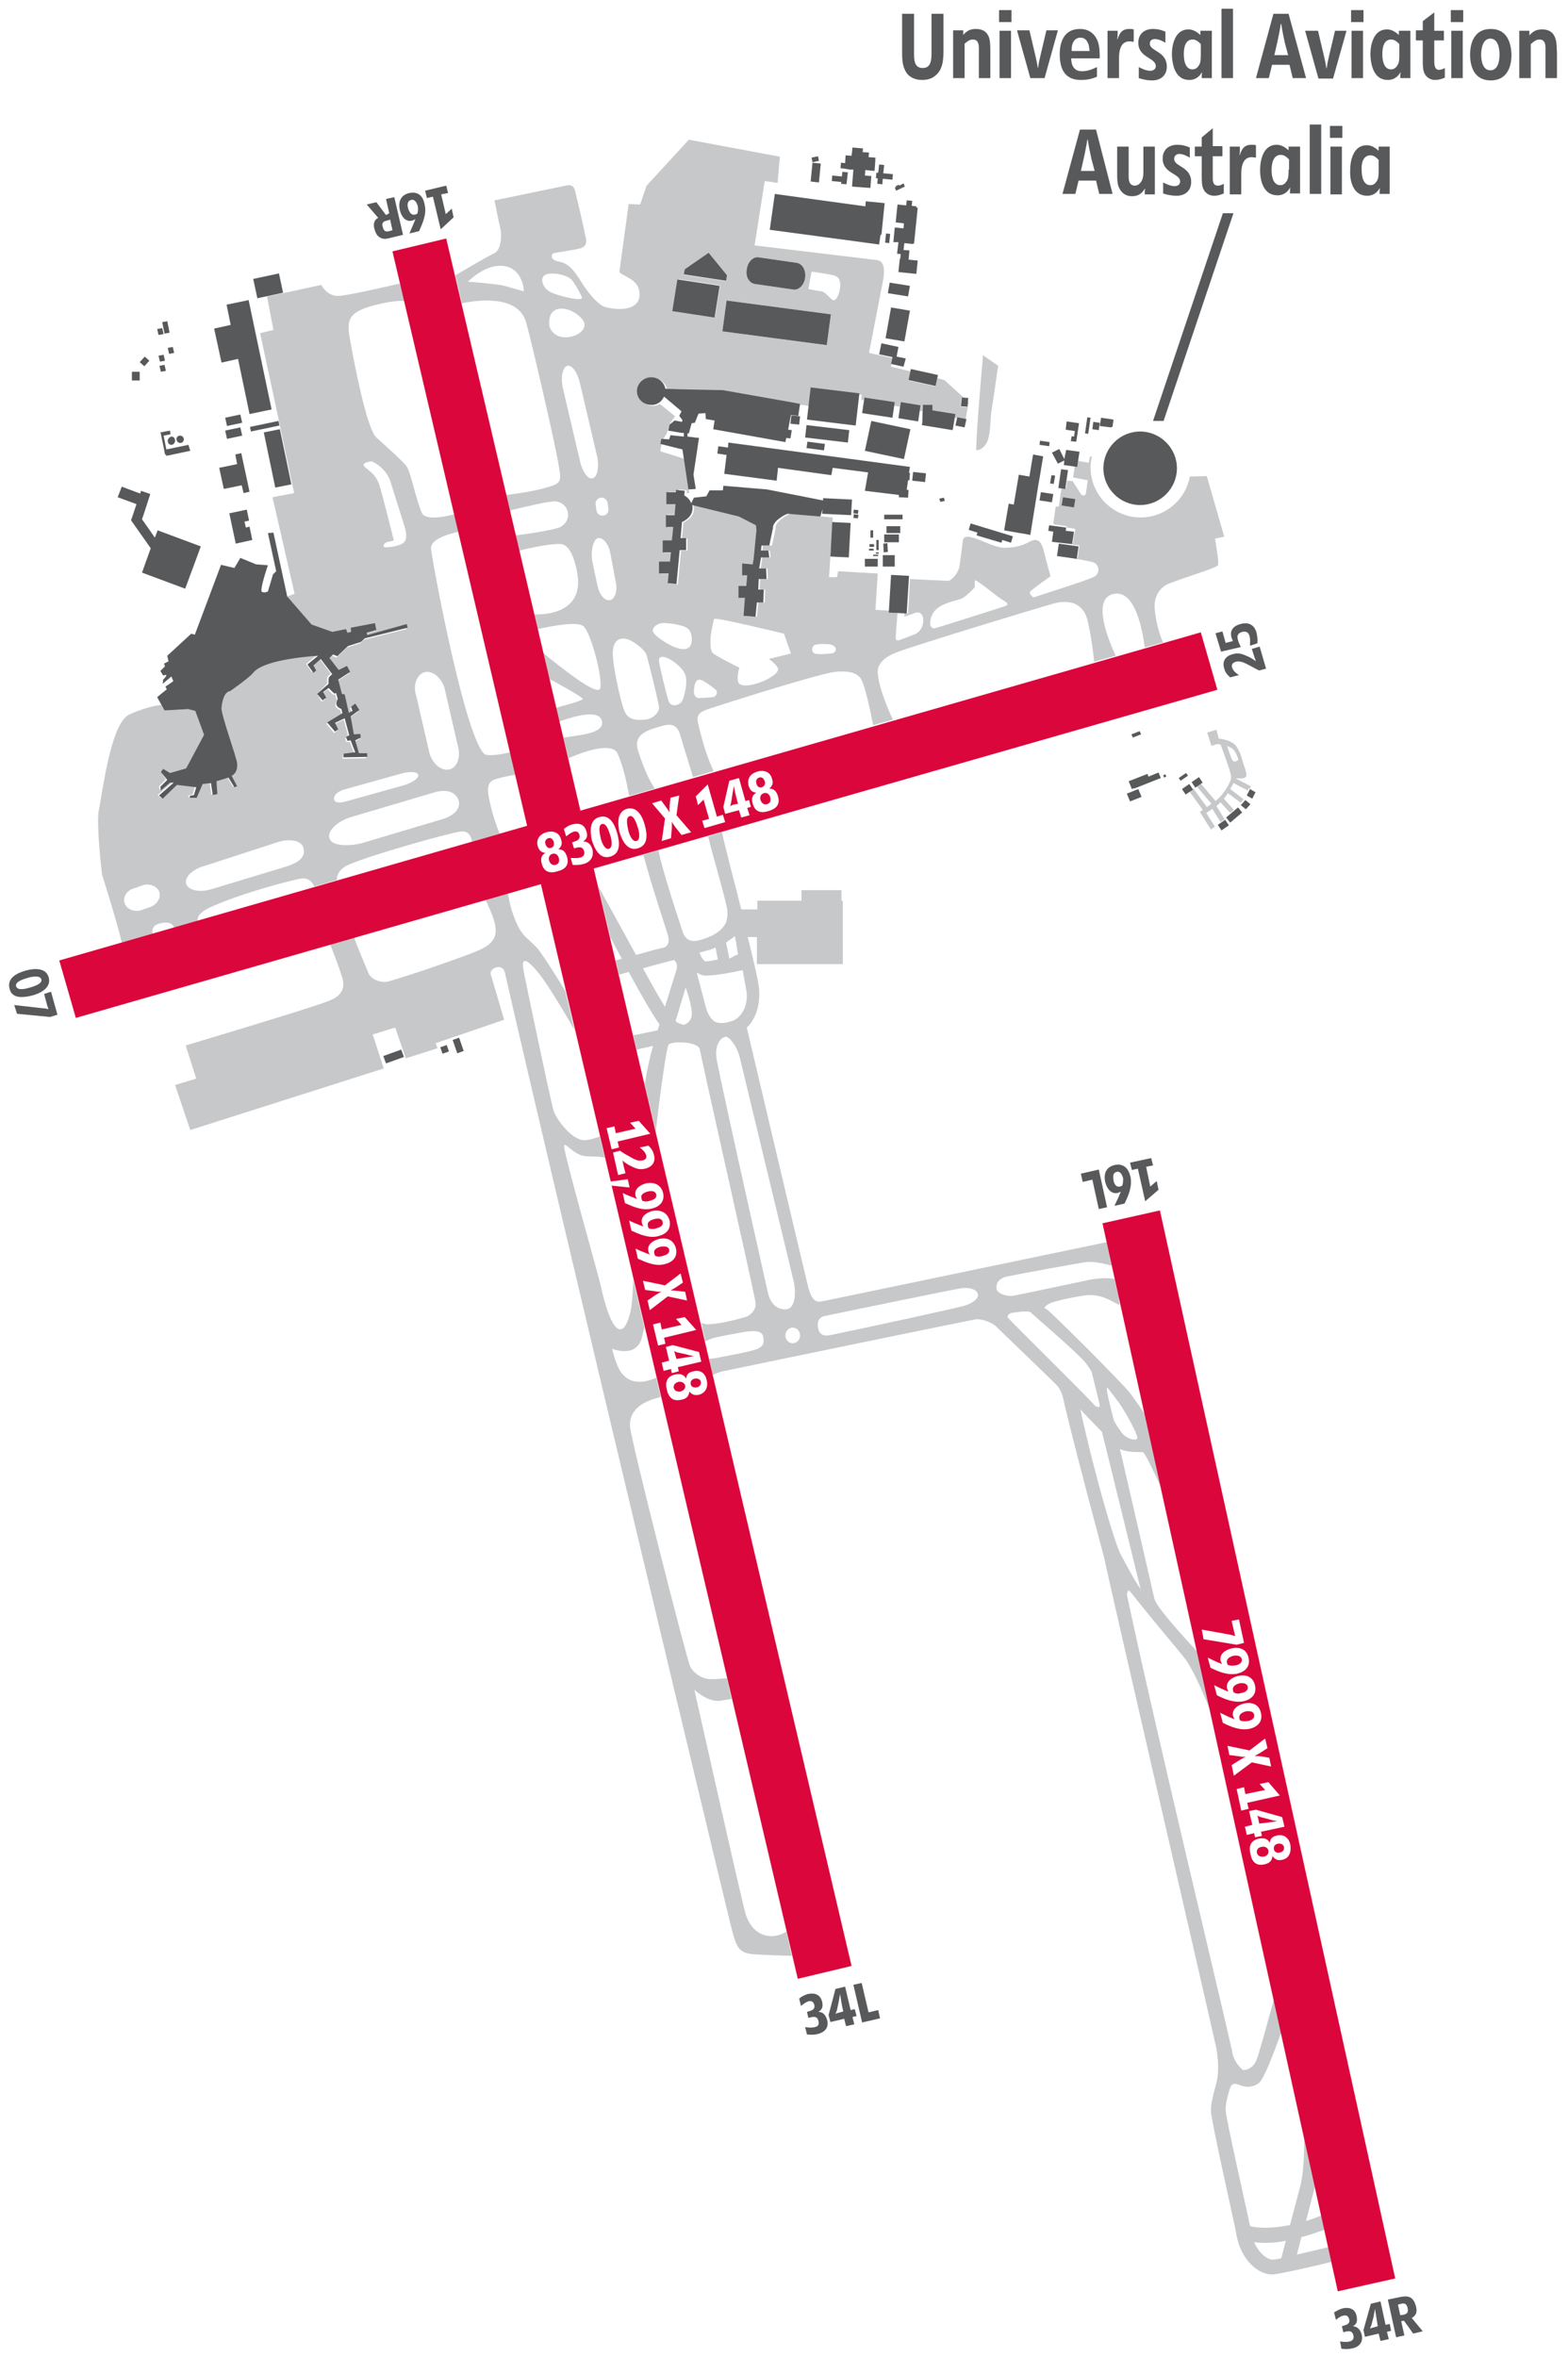 <?xml version="1.0" encoding="utf-8"?>
<!-- Generator: Adobe Illustrator 24.1.0, SVG Export Plug-In . SVG Version: 6.00 Build 0)  -->
<svg version="1.2" baseProfile="tiny" id="Layer_1" xmlns="http://www.w3.org/2000/svg" xmlns:xlink="http://www.w3.org/1999/xlink"
	 x="0px" y="0px" viewBox="0 0 341.2 512.9" xml:space="preserve">
<path fill="#C7C8CA" d="M264.7,158.8l-2,0.6l0.9,2.9l1.3-0.4c0.2,0,0.5,0.1,0.7,0.1c0.9,2.4,2.3,6.3,2.3,7c0,0.9-0.7,2.2-1.9,3.8
	c-0.4,0.5-0.9,1-1.5,1.5l-3.2-3.8l-0.9,0.6l3.2,3.8c-0.3,0.3-0.7,0.5-1,0.7l-2.9-4l-0.9,0.6l2.9,4c-0.1,0.1-0.2,0.2-0.2,0.2
	l-0.4,0.3l2.4,3.8l0.9-0.6c0,0-1.5-2.3-1.9-3c0.3-0.2,0.8-0.5,1.3-0.9l1.8,2.9l0.9-0.6l-1.8-2.9c0.3-0.3,0.6-0.5,0.9-0.8l2.1,2.3
	l0.8-0.7l-2.2-2.4c0.2-0.2,0.3-0.3,0.4-0.5c0.2-0.2,0.3-0.5,0.5-0.7l2.8,2.1l0.6-0.8l-2.9-2.2c0.3-0.5,0.5-0.9,0.7-1.3l3.1,1.6
	l0.3-0.5l0.2,0.1l0.2-0.5l-3.3-1.7c0.7,0,1.5,0,1.8-0.1c0.8-0.3,0.5-1.1,0.3-1.8l-0.4-1.2c-0.5-1.8-1.1-3.8-2.3-4.6
	c-0.9-0.6-2.3-0.9-3.1-1L264.7,158.8z M268,162.8c0.7,0.4,1.1,1.4,1.5,2.5c-0.2,0.2-1,0.8-1.4,0c-0.4-0.8-0.8-2.2-1.1-3
	C267.3,162.5,267.7,162.6,268,162.8z M105.5,65.4c2.6,0,7.7,0.2,9,4.8c1.3,4.6,6.3,26.5,6.9,30.1c0.8,4.5,1,4.8-2.5,5.8
	c-3.4,1-8.6,1.6-8.8,1.6l0.8,3.4c4.4-1.1,8.9-2.1,10-2c3.1,0.4,3.7,4.2,1,5.6c-0.7,0.4-5.4,1.3-9.7,1.8l0.8,3.3
	c2.5-0.6,7.1-1.6,9.1-1.4c2.4,0.2,3.4,5.3,3.6,6.9c1,7.6-6.1,8.5-9.4,8.4l0.7,3.2c2.6-0.6,8.7-1.8,10-0.6c1.6,1.5,4.2,11.2,3.6,13.5
	c-0.5,2-9.7-5.5-12.4-7.7l1.3,5.6c1.8,1,5.9,3.2,7.3,4.3c0.4,0.4-3.6,1.4-5.8,2l0.7,3c3.7-1.3,8.8-2.7,9.3,0
	c0.4,2.6-4.5,2.9-8.4,3.5l1.1,4.5c2-0.9,9.4-3.9,10.7-1c1.3,2.9,2.1,6.9,2.5,9.2l5.6-1.6c-1-1.4-2.3-3.9-3.7-8.4
	c-0.9-3,1.5-4.1,3.8-4.8c2.3-0.7,4.5-1.6,5.4,1.5c0.9,3.1,2.2,7.1,2.8,9.2l4.5-1.3c-0.8-1.6-2-4.6-3.1-9.2c-0.7-2.7-0.8-3.4,2.2-4.4
	c3-1,18.7-6,25.3-7.6c3.1-0.8,6.8-0.8,7.8,1.4c0.9,1.9,2,7.2,2.5,9.8l4.3-1.2c-1.1-2.3-3.2-7.3-3.3-10.3c-0.1-2.1,1.9-3.5,4-4.3
	c4.1-1.6,29.5-9.3,34-10.6c4.6-1.3,7,0.6,7.7,3.8c0.9,4,1.2,7.1,1.4,8.8l4.7-1.3c-1.6-3.3-5.2-12.2-0.7-13.4c5-1.4,6.6,8.4,7,11.6
	l4-1.1c-0.5-1.1-1.4-3.4-1.8-6.9c-0.6-5.1,3.6-6.1,3.6-6.1c3.3-1.3,9.8-3.2,10.1-3.8c0.3-0.5-0.2-3-0.6-5.8l2-0.4l-3.8-13.2
	l-3.7,0.1c-0.9,5.1-5.4,8.9-10.7,8.9c-6,0-10.9-4.9-10.9-10.9c0-0.8,0.1-1.6,0.3-2.3l-0.4-0.1l-0.3,1.4l-2.3-0.4l-0.2,1.1l-0.5-0.1
	l-0.4,2.6l3.2,0.6c0,0-0.3,2.3-0.4,2.8c-0.1,0.6-0.7,0.7-1.1,0.2c-0.4-0.6-1.8-2.8-1.8-2.8l-1.2-0.1l-0.2,1.5l-1-0.1l-0.6,4.2
	c0,0-0.1,0-0.1,0l-0.6,0.1c0,0-0.4,3.1-0.5,3.5c0,0.1,0,0.2,0.1,0.3l2.8,0.4l0,0.3c0.9,0.1,1.9,0.3,1.9,0.3l-0.3,1.4l-0.2,1.7
	l-0.1,0l-0.1,0.3l1.6,0.2l-0.4,2.7l-1.7-0.2l0,0.2c0,0,3.4,0.5,4.9,0.9c1.4,0.3,1.9,2.4,0.4,3.2s-11.5,3.9-13.2,4.5
	c0,0-1.3-0.8-0.6-1.4c1-0.9,4.3-3.2,4.3-3.2s-1.2-4.3-1.5-5.6c-0.3-1.3-1-3-2.9-2c-1.3,0.7-2.8,1.4-5.7,1.4c-3,0-8.7-4.2-9-1.5
	c0,0-0.6,5.2-0.8,5.9c-0.6,1.8-2,2.8-2.3,2.8c-0.3,0-6.4-0.3-8.4-0.4l-0.4,7.5l-0.8,0c0,0.3,0,0.6,0,0.6c0,0.2,2.1-0.7,2.6-0.8
	c1.2-0.2,1.5,1,1.5,1.5c0,0.3,0,0.7-0.1,1c-0.1,0.6-0.5,1.6-1.5,2.1c-0.6,0.3-2.8,1.1-3.6,1.4c-0.6,0.2-0.8-0.1-0.8-0.6
	c0-0.4,0.3-4,0.4-5.3l-1.6-0.1l0-0.4l-3.2-0.2l0.5-7.9l-8.6-0.5l-0.3,1.3l-1.7,0l0.3-4.6l0.5-8.4l-9.3-0.8c-0.5,0.3-1,0.5-1.4,0.8
	c-1,0.7-1.9,1.6-1.7,2.3l-0.8,3.8H166l-0.1,1.1h1.6l0.2,1.5h-1.8l-0.4,2.4h1.5l0.1,2.3h-1.7l-0.1,2.3h1.2l-0.1,2.8h-1.4l-0.3,3.1
	l-2.6-0.2l0.3-3.9h-1.4v-2.6h1.7l0.2-2.3h-1.1v-2.6l2.3,0.2l0.2-1.2l0.6-6.2l-0.1-1.1c0,0-3.7-1.9-3.7-1.9l-9.7-2.4l-0.5,0
	c0,0.2,0.1,0.4,0.1,0.6c0,1.8-1.4,2.7-2.3,3.1l-0.3,3.5h1.2v2.6h-1.4l-0.7,7.4l-1.9-0.2l0.2-2.1h-2.1v-2.6h2.4l0.2-2h-1.8v-2.6h2
	l0.3-2.9h-1.6V112h1.9l0.2-2.3l-0.9-0.1h-1v-0.1l-0.1,0l0.1-2.3V107h2.2l0-0.5l1.9,0.2l-0.1,0.6l0.6,0l-1.2-7.5l-5.1-1.6l0.3-2.1
	l1.1-1.8l0.7-2.2l1.1-1.5l-3.3-2.7c-0.5,0.3-1,0.4-1.5,0.4c-1.7,0-3.1-1.4-3.1-3c0-1.7,1.4-3,3.1-3c1.5,0,2.8,1.1,3.1,2.5
	c1.4,0.1,12.5,0.3,12.5,0.3l15.3,2.7l0.7,0.2c1,0.1,1.9,0.3,2.7,0.4l0.5-3.8l10.6,1.3l-0.1,1.2L188,87l0.1-0.5l6.6,1l-0.1,0.8
	l1.2,0.2l0.1-0.9l4.3,0.7l-0.2,1.1l0.7,0.1l0-1.3l2.1,0l0,1.2l5,0.8l-0.1,0.7l0.5,0.1l0-0.1l1.9,0.4l0.7-3.8l-0.3-0.3l-0.1,1.4
	l-1.4-0.1l0.2-1.9l0.7,0.1l-4.4-4l-1.5-0.4l-0.4,1.8l-5.9-1.3l0.4-2l-4.2-1l0.2-1.9l-5-1.1c0,0,2.7-14,3.1-16c0.3-2,0.3-3.9-1.3-4.2
	l-26.7-3.2l2.2-14l2.8,0.4l0.5-5.7l-19.8-3.7l-9.2,10l-1.4,4.1l-2.5-0.1c0,0-1.9,13.7-2,14.7c-0.1,0.7,3.6,1.4,4.2,3.8
	c0.3,1.1,0.3,2.4-0.7,3.3c-1.7,1.6-5.6,1-6.9,0.5c-0.6-0.2-2.6-1.6-5-5.5c-1.6-2.6-2.9-4-4.9-4.3c-2-0.4-1.5-1.7-1-1.8
	c0.4-0.1,3-0.5,4.6-0.8c1.9-0.3,2.7-0.8,2.4-2.4c-0.3-1.6-1.9-8.6-2.4-10.5c-0.4-1.6-2-1-2-1l-15.5,3.2c0,0,0.9,4.6,1.3,6.2
	c0.3,1.6,0.2,4.7-1.5,5.4c-1.2,0.5-5.9,3.3-8.3,4.7l1.4,6.1C101.8,65.7,104,65.4,105.5,65.4z M233.7,110.3L231,110l0.3-1.8l2.7,0.4
	L233.7,110.3z M204.2,132.2c1.7-1.2,4.6-1.7,5.2-2c0.6-0.3,2.6-2.1,2.7-2.5c0.1-0.4-0.1-1.2,0.1-1.4c0.2-0.3,5.1,3.8,5.9,4.2
	c0.7,0.5,2,1,0.3,1.5c-0.9,0.3-14.1,4.5-14.9,4.7c-0.8,0.2-1.1-0.6-1.1-0.9C202.4,135.1,202.5,133.4,204.2,132.2z M177.4,140.3
	c1.2-0.3,3-0.1,3-0.1c1.9,0.2,1.9,1.9,0.4,2c-1.6,0.1-1.6,0.2-3.1,0.1C176.3,142.2,176.6,140.5,177.4,140.3z M155.4,134.7
	c0.2-0.5,15.2,3.2,15.2,3.2l1.5,4.3l-4.8,1.2c0,0,2.2,1.5,2,2.4c-0.6,2-8.2,4.8-8.7,2.5c-0.3-1.3,0.3-3,0.3-3s-5.5-2.7-5.9-3.3
	c-0.4-0.6-0.4-1.7-0.4-2.8S155.2,135.2,155.4,134.7z M151,150.1c0.1-1,0.3-1.8,0.8-2.1c0.4-0.3,1.3,0.2,1.3,0.2c0,0,0.1,0,0.1,0.1
	c0.8,0.4,2.4,1.6,2.7,2c0.3,0.3,0,1.3-0.8,1.4s-2.4,0.2-3.1,0.2C151.3,151.8,150.9,151.2,151,150.1z M179.9,75.1l-22.7-3l0.9-6.7
	l22.7,3L179.9,75.1z M176.6,59.1c0,0,4.3,0.6,5.1,0.9c0.8,0.3,1.3,1.1,1.1,2.6c-0.2,1.5-0.8,2.9-1.5,2.7c-0.7-0.2-1.6-1.8-2.6-1.9
	c-1.2-0.2-2.8-0.5-2.8-0.5L176.6,59.1z M162.5,58.6c0.2-1.6,1.4-2.7,2.6-2.6l8.3,1.2c1.2,0.2,2,1.6,1.8,3.2
	c-0.2,1.6-1.4,2.7-2.6,2.6l-8.3-1.2C163,61.6,162.2,60.2,162.5,58.6z M149,58.6l5.2-3.6l4,4.9l-0.2,1.3l-9.2-1.4L149,58.6z
	 M147.5,60.7l9.2,1.4l-1.1,6.9l-9.2-1.4L147.5,60.7z M148.5,152.4c-0.4,1-2.4,1.7-3,0.2c-0.5-1.5-1.9-7.3-2.1-8.7
	c-0.2-1.5,1.6-0.8,1.6-0.8c1.3,0.5,3.5,2.1,4.1,3.7C149.7,148.3,149,151.4,148.5,152.4z M144,135.6c1.2-0.1,4.6,0.3,5.7,1.2
	c1,0.9,1.1,3.1,0.4,3.9c-0.7,0.8-1.9,0.6-3.1,0.2c-1.2-0.4-4-2.1-4.7-3.1C141.5,136.9,142.8,135.7,144,135.6z M136.5,139.1
	c1.6,0.5,3.7,2.3,4.1,3.2c0.4,1,2.7,10.6,2.8,11.5c0.1,1-1,2.6-3.1,2.8c-2.2,0.2-3.8-0.1-4.5-2.1c-0.8-2-2.8-10.8-2.4-13.2
	C133.7,139,135.2,138.7,136.5,139.1z M134,126.7c0.4,2-0.2,3.7-1.3,3.9c-1.1,0.2-2.3-1.2-2.7-3.2l-1.1-5.2c-0.4-2,0.1-4.8,1.2-5.1
	c1.1-0.2,2.3,1.2,2.7,3.2L134,126.7z M132.2,109.4l0.2,1.3c0.1,0.7-0.4,1.4-1.1,1.5c-0.7,0.1-1.4-0.4-1.5-1.1l-0.2-1.3
	c-0.1-0.7,0.4-1.4,1.1-1.5C131.4,108.2,132.1,108.7,132.2,109.4z M130,99.6c0.4,2.3-0.1,4.3-1.1,4.5c-1,0.2-2.2-1.5-2.7-3.8
	l-3.8-16.2c-0.4-2.3,0.1-4.3,1.1-4.5c1-0.2,2.2,1.5,2.7,3.8L130,99.6z M123,73.4c-2.2,0-3.5-1.6-3.5-3c0-1.4,0.3-2.6,1.7-3.1
	c2.6-0.8,6,1.9,6,3.3C127.3,72.1,125.2,73.4,123,73.4z M119.2,59.6c1.8-0.3,4,0.3,5,1.1c1,0.9,2.4,3.9,2.4,3.9c0,0.1,0,0.1,0,0.2
	c0,0.2-0.1,0.3-0.8,0.3c-0.9,0-5.5-0.9-6.7-2C117.9,62.1,117.3,60,119.2,59.6z M109.7,57.9c4.2,0.6,4.3,5.5,4.3,5.5
	s-2.5-0.7-4.2-1.2c-1.6-0.4-7.6-0.9-8-0.9C101.8,61.4,105.5,57.3,109.7,57.9z M214.5,96.7c1.1-1.4,1-5.9,1.2-7
	c0.2-1.1,1.5-10.1,1.5-10.1l-3.3-2.3c0,0-1,11.7-1.1,13.7c-0.2,2.1-0.4,6.9-0.4,6.9S213.3,98.3,214.5,96.7z M168.3,421.3
	c-2.1,0.1-4.6-0.7-6-4.6c-0.8-2.5-11.2-49-11.2-49s2.8,2.7,5.5,2.4c0.9-0.1,1.8-0.3,2.6-0.4l-1-4.5c-1.2,0.1-2.6,0.2-3.5,0.2
	c-2,0-3.8-1.4-4.5-2.7c-0.7-1.3-12.8-48.9-13.1-52.2c-0.3-4.2,3.6-5.8,6.7-6.5l-1-4.2c-2.5,1.1-5.8,1.7-7.8-1.4
	c-1.1-1.7-1.8-4.9-1.8-4.9s5.1,2.1,6.4-2.2c0.2-0.8,0.4-1.6,0.6-2.5l-2.4-10.3c-0.1,3-0.3,5.6-0.6,6.9c-1.7,7.1-4.4,4-6.5-5.7
	c-0.7-3-7-25.1-7.9-29.8c-0.4-2.4,1.7,1.5,4.7,1.7c1.6,0.1,2.8,0,4.1,0.3l-1.1-4.6c-1.1,0.4-2.3,0.8-3.4,0.8c-2.7,0-6.2-4.7-6.7-6.6
	c-0.8-3-5.8-26.8-6.4-29.9c-0.7-3.3,0.3-3.5,3.4,0.4c1.6,2,5.1,7.7,7.6,12.1l-2-8.5c-2.4-3.9-5.2-8.3-6.2-9.4
	c-2.5-2.6-3.5-2.5-5.2-7.4c-0.6-1.7-0.9-3.3-1.1-4.6l-4.9,1.4c0.7,1.6,1.5,3.4,1.7,4.1c1.4,4,0.2,5.7-3.6,7.3
	c-2.4,1-13.3,4.9-19.3,6.6c-1,0.3-3.5-0.2-4.2-1.8c-0.9-2.1-2.3-5.5-3.2-7.9l-5.2,1.5c0.8,2,1.9,4.8,2.7,7.4
	c1.1,3.8-2.5,4.8-3.5,5.2c-3.5,1.4-30.6,9.5-30.6,9.5l2.3,7.2l-4.6,1.4l3.3,9.8l42.1-13.4l-2.4-7.4l4.9-1.5l2.3,6.7l6.9-2.2
	l-0.4-1.1l14.9-5.1l-2.8-9.5c-0.4-0.7,0-1.6,1.1-1.9c1.7-0.4,1.9,1.3,1.9,1.3c10.5,46.2,48.5,204.9,49.3,207.9
	c1,3.7,1.4,5.2,4.4,5.5c1.8,0.2,5.7,0.3,8.7,0.4l-1.2-5.3C170.3,420.9,169.3,421.2,168.3,421.3z M45.4,197.6c6.6-3.1,17.7-6,20-6.4
	c1.6-0.3,2.5,0.6,3,1.7l4.9-1.4c0-1.2,0.6-2.5,2.7-3.4c5.3-2.2,20.5-6.5,23.9-7.1c1.9-0.4,2.6,0.8,2.8,2.1l6-1.7
	c-0.6-1.5-1.3-3.6-1.8-5.5c-0.9-3.7-1.3-5.8,1.1-6.4c1.3-0.4,2.8-0.7,4.2-0.9l-1.2-4.9c-2.5,0.6-5.1,0.9-5.7,0.3
	c-4.1-4.3-10.6-38.2-11.5-44.5c-0.3-2,3.3-3.2,6-3.8l-0.9-3.8c-2.6,0.7-6.4,1.3-7.1-0.3c-1.2-2.6-2.4-8.8-3.3-10.1
	c-0.9-1.2-4.5-4.4-6.6-6.3c-2.1-1.9-4.8-16.1-5.7-21.1c-0.8-4.3-0.6-6.1,5-7.6c3.4-0.9,5.5-1.1,6.9-1L87,61.7
	c-3.9,0.9-11.8,2.7-13.5,2.7c-2.4,0-3.6-2.4-3.6-2.4l-8.3,1.8l0,0l-3.5,0.7l1.4,7.3l-2.9,0.7l4.1,19.1l0,0l0.2,1l0,0l3.1,14.7
	l-4.7,0.9l4.8,21l-1.6,0.6l0,0.1l5.3,6.1l4.5,1.6l3-0.6l0.3,0.8l0.8-0.2l-0.1-0.9l5.3-1l0.3,1.5l-2.1,0.6l0.1,0.5l8.4-2.2l0.2,0.8
	l-9.3,2.3l-0.9,0.8l-2.8,0.9l-2.3,2.2l-0.9-0.4l-0.8,0.8l2,2.6l1.8-0.9l0.7,1.3l-2.6,1.7l0.8,3.1l0.6,0.1l0.9,4l0.8-0.4l-0.3-0.9
	l0.9-0.7l0.9,1.4l-1.9,1.4l0.7,3.9l1.4-0.1l0.1,0.8l-1.2,0.6l0.8,2.8h1.8l0,0.8l-5.2,0.1l0.1-0.8l2.5-0.3l-1-2.6l-0.7,0.1l-0.3-0.8
	l0.7-0.4l-1-3.7l-2.1,1l0.7,1.4l-0.7,0.5l-1.7-2l3.3-2l-0.2-0.9c0,0-1-0.5-1.1-1c-0.1-0.6,0.3-1.2,0.3-1.2l-0.4-1.4
	c0,0-0.1,0.4-0.6,0c-0.5-0.5-1-1-1-1l-1.2,0.9l0.7,1.2l-0.8,0.6L69,151l2.2-2.3c0,0-0.1-1.1,0.1-1.4c0.1-0.3,0.7-0.7,0.7-0.7
	l-2.5-3.3l-1.6,1.4l0.6,1.1l-0.6,0.5l-1.3-1.8l2.3-1.9c0,0-11.7,0.6-14.1,3.7c-1,1.2-4.8,3.8-4.9,3.9c-0.1,0.2-1.6-0.2-2,3.7
	c-0.1,1.3,3.3,10.9,3.4,12.1c0.2,2.2-1.2,2.7-1.2,2.7l1.2,2.3l-0.6,0.2l-1.3-2.1l-2.6,0.8l0.2,2.8l-1,0.2l-0.4-2.6l-1.8,0.2l-1.3,3
	h-1.5v-0.4l0.9-0.2l0.5-1.7l-4.2-0.5l-3.1,3l-0.8-0.7l3.2-2.8l-0.8,0l-2,1.7l-0.1-0.8l1.5-1.5L35,168l0.5-0.7l1.5,0.9l3.5-1l3.9-7.3
	l-1.9-5.2l-1.6-0.4l-5.1,0.3l-0.7-1.2l0,0c0,0-2.9,0.2-7,2.1c-4.1,1.9-5.9,17.7-6.6,20.8c-0.6,3.1,0.7,14,0.7,14
	c2.5,7.9,3.8,12.6,4.3,14.8l6.7-1.9c-0.2-0.8,0-1.8,1.4-2.2c2.1-0.6,3,0,3.3,0.9l5.1-1.5C42.9,199.6,43.4,198.6,45.4,197.6z
	 M87.8,118.1c-0.6,0.6-2.7,1-3.8,1c-1.1,0-0.3-1.1,0.4-1.2c0.8-0.1,1.3-0.3,1.3-0.3s-2.6-10.5-3.2-12.2c-0.6-1.7-1.3-2.3-2.9-3.6
	c-1.6-1.2,1.3-1.4,1.3-1.4c1.4,0.6,3.1,1.9,4,4.2l3.3,10.5C88.6,117.2,88.3,117.6,87.8,118.1z M92.3,146.3c1.7-0.5,3.6,1,4.4,3.3
	l2.9,12.6c0.7,2.4,0,4.7-1.7,5.2c-1.7,0.5-3.6-1-4.4-3.3l-2.9-12.6C89.8,149.2,90.6,146.9,92.3,146.3z M74.9,171.8l12.2-3.4
	c2-0.6,3.7-0.5,3.9,0.2c0.2,0.7-1.2,1.7-3.2,2.3l-12.2,3.4c-2,0.6-2.7,0.3-2.9-0.3C72.6,173.3,73,172.4,74.9,171.8z M76.4,177.8
	l18.2-5.4c2.8-0.8,4.7,0.1,5.2,1.8c0.5,1.7-0.9,3.3-3.7,4.1L79,183.4c-2.8,0.8-6.9,0.8-7.3-1C71.1,180.8,73.6,178.6,76.4,177.8z
	 M32.6,197.4l-2,0.7c-1.5,0.4-3.1-0.3-3.5-1.6c-0.4-1.3,0.5-2.8,2.1-3.2l2-0.7c1.5-0.4,3.1,0.3,3.5,1.6
	C35,195.5,34.1,196.9,32.6,197.4z M40.5,192.3c-0.4-1.4,1.4-3.2,4.1-3.9l16-5.2c2.6-0.8,5-0.2,5.4,1.2c0.4,1.4,0.1,2.9-3.5,4.1
	L46,193.5C43.4,194.3,40.9,193.7,40.5,192.3z M289,489c-2.1,0.5-4.6,1.1-6.8,1.6l1-3.8c1.9-0.5,3.6-1.1,5-1.6l-0.7-3.1
	c-0.9,0.4-2.1,0.8-3.3,1.2l1.8-7c0-0.1,0.1-0.3,0.1-0.4l-2.3-10.6c0,4-0.2,7.8-0.8,10.2l-2.3,8.7c-0.2,0-0.4,0.1-0.7,0.1
	c-4.3,0.8-6.9,0.4-8,0.1c-0.4-2.3-5.3-23.5-5.3-25.3c0-1.3,0.4-3.1,1-4.8c0.5-1.5,1.8-0.6,2.6-0.4c1.3,0.4,2.5,0.2,3.6-0.6
	c1.1-0.8,3.2-6.3,4.9-11.1l-1.6-7.1c-1.8,6.5-3.2,11.7-3.8,13.2c-0.8,2-2.7,2.3-3,2.1c-0.7-0.6-2.1-2.1-2.3-4.1
	c-1.9-8.7-17.1-71.9-22.8-98.9c-0.2-0.9,0.2-1.6,0.6-1.1c0.8,1,1.6,2,2.4,3c0,0,5.3,6.5,7,8.5l2.3,2.8c1.8,2.2,4,7.3,5.7,11.5
	l-2.8-12.7c-3.2-3.5-8.8-9.6-9.3-11.5c-0.6-2.7-7.5-32.6-7.5-32.6c1.8,0.9,4.3,0.6,5,0.7c0.4,0.1,2.3,4,3.8,7.4l-3.5-15.8
	c-0.8-1.3-1.8-2.7-2.9-4.2c-1.5-2.1-16.9-17.4-18.2-18.4c-0.4-0.3-1.2-0.3,0.2-1.2c1.4-0.9,8.2-2,8.7-2c3.2,0,4.4,1,6.8,2.2
	l-0.2-1.8l-0.9-3.9c-1.3-0.3-4-0.2-6.4,0.4c-0.6,0.1-14.5,3.1-15.9,3.3c-1.4,0.1-3.1-0.6-3.3-1.4c-0.4-1.5,0.8-2.5,2.1-2.8
	c1.3-0.3,16.9-3.2,17.7-3.2c1.6-0.1,4.1,0.5,5.2,0.8l-1.1-5.1c-6.7,1.4-60.1,12.5-62,12.9c-1.9,0.4-2.5-1.4-3.1-3.8
	c-0.6-2.4-13.2-55.8-13.2-55.8c1.8-1.7,2.9-4.5,2.7-8.2c-0.1-1.5-1.1-6-2.5-11.5h2v5.9h18.7V196h-0.3v-2.3h-8.7v2.3h-9.6v1.9h-3.5
	c-1.5-6-3.2-12.3-4.2-16.8l-3,0.9c1.1,4.7,2.9,10.3,4.1,15.6c0.1,0.5,0.1,1.5,0.1,1.5c0,0-0.1,1.4-0.5,2c-0.7,1.1-1.8,2.3-4.9,3.3
	c-1.9,0.6-3.3,0.6-4.2-1.2c0,0-4.9-14.6-5.4-18.2l-3.3,1c1.8,6.9,5,16.2,5.3,17.4c0.6,1.9-0.3,2.7-0.9,2.8c-1.3,0.3-2.5,0.6-6,1.6
	c-1.6-2.9-5.4-9.9-8.2-14.9l2.6,11c0.8,1.5,1.6,3.1,2.5,4.7c-0.4,0.1-0.9,0.3-1.3,0.4l0.7,3.1c0.7-0.2,1.4-0.4,2.1-0.6
	c2.5,4.6,5,9,6.7,11.4l-0.4,1.3l-5.3,1.1l0.7,3.1l3.6-0.8c-0.8,2.8-1.4,5.7-1.8,8.4l2.4,10.1c0.8-7,2.3-18.2,2.8-18.8
	c0.7-0.8,6.5-0.7,6.8,1.1c0.2,1.6,11.8,52.8,12.1,55c0.3,2.1-1.9,3.1-1.9,3.1s-4.9,1.5-7.7,1.6c-0.8,0.2-1.5,0-2.2-0.2l0.9,4
	c0.7-0.4,1.5-0.7,2.4-0.9c3.4-0.7,6.5-1.3,7.2-1.3c1.4-0.1,2.8-0.1,3,1.3c0.2,1.4,0,2.2-2.1,2.8c-1,0.3-4.3,1-7.6,1.6
	c-0.8,0.2-1.5,0.2-2.1,0.3l0.8,3.5c0.6-0.3,1.3-0.6,2.2-0.8c12.4-2.6,53.7-11.1,55-11.3c1.3-0.2,3.8,0.7,4.7,1.8
	c1,1,10.9,10.4,13.1,12.7c0.6,0.6,1.1,2,1.3,2.9c1.5,7,8.8,34.2,8.8,34.2c2.1,9.8,20.8,90.6,24.5,107.1c0.6,3.7,0.4,6-0.1,7.8
	c-0.5,1.9-1.1,3.9-1.1,5.7c0,2.1,5.2,24.8,5.5,26.7c0.9,5.8,5,9.3,8.3,8.9c1.7-0.2,8.4-1.7,12.4-2.7L289,489z M144.7,219.1
	c-1.3-2.1-3-5.1-4.8-8.4c3.3-0.9,5.9-1.6,6.8-1.8c0.2,0.2,0.6,0.6,0.6,1.3c0,0.2,0,0.5-0.1,0.8L144.7,219.1z M148.8,223
	c-0.7-0.1-1.3-0.4-1.8-0.8l2.2-7.3c0,0,1,2.6,1.3,5C150.9,222.5,148.8,223,148.8,223z M159.9,203.7c0.5,2.2,0.4,2.6,0.7,4
	c-0.5,0.1-0.5,0.2-1.9,0.9l-0.7-3.5C159.3,204.1,159.4,204.2,159.9,203.7z M154.4,206.7c0.5-0.2,0.9-0.3,1.3-0.5l0.5,2.6
	c-1.1,0.2-2,0.4-2.6,0.4c-0.4,0-1-0.8-1.4-1.9C152.9,207.1,153.6,206.9,154.4,206.7z M153.6,219.2l-2-7.6c0.6,0.4,1.2,0.7,2,0.7
	c2,0,5.9-0.7,8-1.2c0.4,2.2,0.8,4.3,0.9,5.1c0.2,3.9-2.1,5.6-3,5.9c-0.9,0.3-2.6,0.9-4,0.2C154.7,221.7,154,220.7,153.6,219.2z
	 M167.1,281.3c-2.8-12.5-10.9-48.7-11.2-51.1c-0.4-2.9,1-4.5,2-4.6c0.7-0.1,2.5,2,3.1,4.6c0.5,2.1,8.7,36.1,11.7,48.6
	c0.6,2.7,0.3,5.8-1.5,6.1C169.3,285.1,167.7,283.9,167.1,281.3z M172.5,292.3c-0.9,0-1.6-0.8-1.6-1.7s0.7-1.7,1.6-1.7
	c0.9,0,1.6,0.8,1.6,1.7S173.4,292.3,172.5,292.3z M209.6,284.2c-2.2,0.6-21,4.7-28.8,6.3c-0.6,0.1-2.4,0.6-2.8-1.6
	c-0.4-2.2,1.3-2.5,1.3-2.5s28.9-6,30.1-6.1c2.2-0.2,3.3,0.6,3.4,1.3C213,282.5,211.8,283.6,209.6,284.2z M241.1,302.1
	c1,1.3,2,2.6,2.5,3.3c0.8,1.1,4.4,7.2,3.8,7.7c-0.6,0.5-2.4-0.2-3.2-1.2c-0.3-0.4-1.7-2.3-1.9-3.1
	C241.7,306.3,240.3,301.2,241.1,302.1z M219.4,286.8c-0.4-0.4,0.1-0.9,0.7-1.1c0.7-0.1,3.7-0.6,4.2-0.1c1.6,1.5,9.3,8,11.8,10.8
	c0.3,0.3,1.4,2,1.4,2s1.7,6.7,1.8,7.4c0.1,0.7-0.7,0.3-1,0.1C235,302.3,220.2,287.8,219.4,286.8z M235.1,306.7
	c1.8,1.9,3.4,3.6,4.7,4.9l8.4,34.2c-1.4-1.9-3.8-6.6-4.3-7.5C242.6,336.1,237.8,319.4,235.1,306.7z M278.8,491.4
	c-0.8,0.2-1.4,0.3-1.8,0.3c-1,0.1-3-1.2-4.1-3.8c1.6,0.2,3.9,0.3,6.9-0.3L278.8,491.4z"/>
<path fill="#58595B" d="M81.5,49.9c0.2,0.7,0.5,1.4,1.2,1.8c0.7,0.4,1.4,0.3,2.1,0.1l2.9-0.7l-1.9-8.2l-1.8,0.4l0.7,3.1L84,46.8
	c-0.7-0.9-1.4-1.9-2.1-2.8l-2.1,0.5l2.5,2.9C81.3,47.9,81.2,48.9,81.5,49.9z M84.2,48l0.7-0.2l0.5,2.3l-0.7,0.2
	c-0.8,0.2-1.2,0-1.4-0.9C83,48.6,83.3,48.2,84.2,48z M183,40l1.2,0.1l0.3-2.6l-1.2-0.1l-0.1,1l-2.1-0.2l-0.1,1.2l2.1,0.2L183,40z
	 M179.3,98l0.2-1.4l-3.8-0.5l-0.2,1.4L179.3,98z M184.8,93.6l-9.3-1.1l-0.3,2.7l9.3,1.1L184.8,93.6z M49.4,95.5l3.3-0.7L52.3,93
	L49,93.7L49.4,95.5z M191.6,51.1l0.2,0l0.7-6.9l-4.1-0.4l-0.1,1.1l-19.7-2.7l-1.1,7.8l23.8,3.2L191.6,51.1z M180.8,68.4l-22.7-3
	l-0.9,6.7l22.7,3L180.8,68.4z M52.3,90.2L49,90.9l0.4,1.8l3.3-0.7L52.3,90.2z M178.6,35.6l-1.8-0.2l-0.4,4.1l1.8,0.2L178.6,35.6z
	 M184.9,36.9l0.1,0l0.4,0l0.1,0l0.2,0l-0.3,3.7l4,0.3l0.2-2.6l-1.4-0.1l0.1-1.2l2,0.2l0.1-1.2h0l0.1-1.7l-1.5-0.1l0.1-1l-1.4-0.1
	l0.1-0.8l-2.3-0.2l-0.1,1l-0.1,0.8l-1.3-0.1l-0.1,1.7l-0.9-0.1l-0.1,1.2l0.9,0.1L184.9,36.9z M164.3,61.8l8.3,1.2
	c1.2,0.2,2.4-1,2.6-2.6c0.2-1.6-0.6-3-1.8-3.2l-8.3-1.2c-1.2-0.2-2.4,1-2.6,2.6C162.2,60.2,163,61.6,164.3,61.8z M156.6,62.2
	l-9.2-1.4l-1.1,6.9l9.2,1.4L156.6,62.2z M178.2,35l-0.2-1l-1.4,0.3l0.2,1L178.2,35z M158.2,59.9l-4-4.9l-5.2,3.6l-0.2,1.1l9.2,1.4
	L158.2,59.9z M187,85.6l-10.6-1.3l-0.8,7l10.6,1.3L187,85.6z M36.9,72.4l-0.5-2.5l-1.1,0.2l0.5,2.5L36.9,72.4z M36.8,77l1.1-0.2
	l-0.3-1.3l-1.1,0.2L36.8,77z M36.5,95.9c0,0.5,0.3,0.9,0.8,0.9c0.4,0,0.8-0.4,0.8-0.9c0-0.5-0.3-0.9-0.8-0.9
	C36.9,95.1,36.5,95.5,36.5,95.9z M48.7,106.4l3.9-0.8l0.4,1.7l1.3-0.3l-1.8-8.4l-1.3,0.3l0.4,2.1l-3.9,0.8L48.7,106.4z M7.1,216.6
	c1.8-0.5,4.1-1.7,3.5-3.9s-3.2-2-5-1.5c-1.8,0.5-4.2,1.6-3.5,4C2.6,217.4,5.2,217.1,7.1,216.6z M3.5,214.6c-0.3-1,1.8-1.6,2.5-1.8
	c0.6-0.2,2.7-0.7,3,0.3c0.3,1-1.8,1.6-2.5,1.8C5.8,215.1,3.8,215.7,3.5,214.6z M32.5,78.5l-1-0.9l-1.1,1.2l1,0.9L32.5,78.5z
	 M39.2,96.4c0.4,0,0.8-0.3,0.8-0.8c0-0.4-0.3-0.8-0.8-0.8s-0.8,0.3-0.8,0.8C38.4,96,38.8,96.4,39.2,96.4z M30.4,80.9h-1.7v1.9h1.7
	V80.9z M35.6,72.7l-0.3-1.3l-1.1,0.2l0.3,1.3L35.6,72.7z M63.4,105.4l-2.5-12l-3.5,0.7l2.5,12L63.4,105.4z M51.3,118.3L51.3,118.3
	L51.3,118.3l3.6-0.8l-0.6-2.9l-0.8,0.2l-0.3-1.3l1-0.2l-0.5-2.4l-3.8,0.8l0,0l0,0L51.3,118.3z M61.6,63.7l-0.9-4.2l-5.6,1.2l0.9,4.2
	L61.6,63.7z M35.6,94.8l1.5-0.3L37,93.7l-2.1,0.4l0.1,0.3l0,0l0.7,3.4l0,0l0.2,1.1l0.2,0l0.1,0.3l5.2-1.1L41,96.8l0,0l0,0l-4.8,1
	L35.6,94.8z M36.1,80.7l-0.3-1.3l-1.1,0.2l0.3,1.3L36.1,80.7z M48.2,78.9l3.6-0.8l2.5,12l4.8-1l-5-23.8l-4.8,1l0.9,4.4l-3.6,0.8
	L48.2,78.9z M34.5,77.4l0.3,1.3l1.1-0.2l-0.3-1.3L34.5,77.4z M195.5,52.7l-0.3,2.5l0.8,0.1l-0.1,1l-0.1,0l-0.3,2.9l3.9,0.4l0.3-2.9
	l-2-0.2l0.2-2l-1.3-0.1l0.2-1.5l1.9,0.2l0-0.1l0.2,0l0.8-7.8l-0.3,0l0-0.3l-1-0.1l0.1-1.1l-1.2-0.1l-0.1,1.1l-1.9-0.2l-0.4,3.9
	l1.8,0.2l-0.1,1.1l-1.9-0.2l-0.3,3.2L195.5,52.7z M251.5,14.4c0,0.7-0.6,1-1.2,1c-0.9,0-1.7-0.4-2.5-0.8v2.4
	c0.9,0.3,1.9,0.5,2.9,0.5c1.9,0,3.2-1.1,3.2-3c0-3.4-3.7-3.3-3.7-5c0-0.7,0.5-1,1.1-1c0.8,0,1.6,0.4,2.3,0.8V6.9
	c-0.9-0.4-1.7-0.6-2.7-0.6c-1.9,0-3.2,1.1-3.2,3C247.7,12.6,251.5,12.5,251.5,14.4z M245.6,37.9v-6h-2.5v6c0,0.9,0,1.9,0.3,2.7
	c0.5,1.3,1.5,2.1,2.9,2.1c1.3,0,2.1-0.5,2.8-1.6l0.1,0c-0.1,0.3-0.1,0.5-0.1,0.8v0.4h2.2V31.9h-2.5v5.4c0,0.6,0,1.3-0.3,1.9
	c-0.3,0.7-0.9,1.2-1.6,1.2C245.5,40.3,245.6,38.9,245.6,37.9z M268.3,1.9h-2.5V17h2.5V1.9z M261.5,29.9v2h-1.5V34h1.5v4.3
	c0,0.8,0,2,0.3,2.7c0.4,1,1.3,1.6,2.4,1.6c0.7,0,1.4-0.2,2.1-0.5V40c-0.4,0.2-0.8,0.4-1.3,0.4c-1.2,0-1.1-1.3-1.1-2.1V34h2.1v-2.2
	h-2.1v-3.9L261.5,29.9z M258.8,17.4c1.2,0,2.1-0.6,2.7-1.6l0.1,0c-0.1,0.3-0.1,0.5-0.1,0.8V17h2.2V6.7h-2.5v0.9
	c-0.8-0.7-1.6-1.2-2.6-1.2c-2.9,0-3.6,3.3-3.6,5.5C255.1,14.3,255.8,17.4,258.8,17.4z M259.5,8.6c0.8,0,1.3,0.5,1.8,1v2.1
	c0,0.7,0,1.6-0.2,2.1c-0.3,0.7-0.8,1.3-1.6,1.3c-1.6,0-1.9-2-1.9-3.3C257.6,10.6,257.8,8.6,259.5,8.6z M190.9,40l1.1,0.1l0.1-1.2
	l2.1,0.2l0.1-1.2l-2.1-0.2l0.2-1.8l-1.1-0.1l-0.2,1.8l-0.4,0l-0.1,1.2l0.4,0L190.9,40z M237.7,93.4l1.4,0.2l0.2-1.6l-1.4-0.2
	L237.7,93.4z M236.8,94.4l0.5-3.5l-0.7-0.1l-0.5,3.5L236.8,94.4z M242.1,92.8l0.2-1.5l-2.7-0.4l-0.3,1.8l2.4,0.3
	C241.9,93,242,92.9,242.1,92.8z M238.5,28.2H235l-3.8,14h2.8l0.7-2.9h3.8l0.7,2.9h2.9L238.5,28.2z M235.2,37.2l0.6-2.6
	c0.3-1.4,0.6-2.8,0.8-4.2h0.1c0.2,1.4,0.5,2.8,0.8,4.2l0.7,2.6H235.2z M296.6,17V6.7h-2.5V17H296.6z M297.5,42.6
	c1.2,0,2.1-0.6,2.7-1.6l0.1,0c-0.1,0.3-0.1,0.5-0.1,0.8v0.4h2.2V31.9H300v0.9c-0.8-0.7-1.6-1.2-2.6-1.2c-2.9,0-3.6,3.3-3.6,5.5
	C293.7,39.5,294.5,42.6,297.5,42.6z M298.2,33.8c0.8,0,1.3,0.5,1.8,1v2.1c0,0.7,0,1.6-0.2,2.1c-0.3,0.7-0.8,1.3-1.6,1.3
	c-1.6,0-1.9-2-1.9-3.3C296.2,35.8,296.5,33.8,298.2,33.8z M296.7,2.2H294v2.6h2.7V2.2z M302,17.4c1.2,0,2.1-0.6,2.7-1.6l0.1,0
	c-0.1,0.3-0.1,0.5-0.1,0.8V17h2.2V6.7h-2.5v0.9c-0.8-0.7-1.6-1.2-2.6-1.2c-2.9,0-3.6,3.3-3.6,5.5C298.3,14.3,299,17.4,302,17.4z
	 M302.7,8.6c0.8,0,1.3,0.5,1.8,1v2.1c0,0.7,0,1.6-0.2,2.1c-0.3,0.7-0.8,1.3-1.6,1.3c-1.6,0-1.9-2-1.9-3.3
	C300.8,10.6,301,8.6,302.7,8.6z M269.9,31.9h-2.3v10.4h2.5v-4.4c0-1.6,0.3-3.7,2.3-3.7c0.3,0,0.6,0.1,0.9,0.1v-2.7
	c-0.3-0.1-0.6-0.1-1-0.1c-1.5,0-2.1,0.9-2.5,2.2h-0.1c0.1-0.4,0.1-0.8,0.1-1.2V31.9z M256.6,33.5c0.8,0,1.6,0.4,2.3,0.8v-2.2
	c-0.9-0.4-1.7-0.6-2.7-0.6c-1.9,0-3.2,1.1-3.2,3c0,3.3,3.8,3.2,3.8,5c0,0.7-0.6,1-1.2,1c-0.9,0-1.7-0.4-2.5-0.8v2.4
	c0.9,0.3,1.9,0.5,2.9,0.5c1.9,0,3.2-1.1,3.2-3c0-3.4-3.7-3.3-3.7-5C255.5,33.9,256,33.5,256.6,33.5z M290.1,17L293,6.7h-2.5
	l-1.3,5.5c-0.2,0.9-0.4,1.7-0.5,2.6h-0.1c-0.1-0.9-0.3-1.7-0.5-2.6l-1.3-5.5H284l2.9,10.4H290.1z M253.2,91.6l15.2-45.2h-2.3
	l-15.2,45.2H253.2z M243.5,12.7c0-1.6,0.3-3.7,2.3-3.7c0.3,0,0.6,0.1,0.9,0.1V6.4c-0.3-0.1-0.6-0.1-1-0.1c-1.5,0-2.1,0.9-2.5,2.2
	h-0.1c0.1-0.4,0.1-0.8,0.1-1.2V6.7H241V17h2.5V12.7z M192.7,73.6l4.1,0.7l1.2-6.7l-4.1-0.7L192.7,73.6z M200.3,88.2l-4.3-0.7
	l-0.5,3.5l4.3,0.7L200.3,88.2z M192.6,52.8l0.9,0.1l0.2-2l-0.9-0.1L192.6,52.8z M193.2,63.8l4.4,0.7l0.4-2.3l-4.4-0.7L193.2,63.8z
	 M187.6,89.9l6.6,1l0.5-3.4l-6.6-1L187.6,89.9z M9.6,216.3l0.7,2.6c0.1,0.2,0.2,0.4,0.2,0.7c-0.4-0.1-0.8-0.2-1.2-0.2l-6.2-0.7
	l0.6,1.9l7.2,0.7l1.6-0.5l-1.4-5L9.6,216.3z M204.1,81.6l-5.9-1.3l-0.5,2.4l5.9,1.3L204.1,81.6z M195,41.5l1.9-0.9l-0.3-0.7
	l-0.9,0.5l-0.1-0.2l-0.7,0.3l0.1,0.2l-0.3,0.1L195,41.5z M200.7,17.4c1.3,0,2.5-0.4,3.4-1.5c1.1-1.3,1.2-3.1,1.2-4.8V3h-2.6v8.4
	c0,1.4,0,3.4-1.9,3.4c-2,0-1.9-2-1.9-3.5V3h-2.6v8.2c0,1.4,0,2.9,0.7,4.2C197.7,16.8,199.1,17.4,200.7,17.4z M220.1,2.2h-2.7v2.6
	h2.7V2.2z M226.2,96.8l2.1,0.3l0.1-0.9l-2.1-0.3L226.2,96.8z M229.6,103.5l-0.8-0.1l-0.3,1.8l0.8,0.1L229.6,103.5z M227.3,17
	l2.9-10.4h-2.5l-1.3,5.5c-0.2,0.9-0.4,1.7-0.5,2.6h-0.1c-0.1-0.9-0.3-1.7-0.5-2.6l-1.3-5.5h-2.7l2.9,10.4H227.3z M220,17V6.7h-2.5
	V17H220z M197.1,78l-2-0.4l0.4-2.1l-3.7-0.8l-0.5,2.4l2.9,0.6l-0.3,1.5l2.7,0.6L197.1,78z M235.2,17.4c1.3,0,2.3-0.2,3.5-0.7v-2.1
	c-1.1,0.5-2,0.9-3.3,0.9c-1.7,0-2.3-1.3-2.3-2.8h6.2c0-1.2,0-2.7-0.5-3.9c-0.7-1.6-2-2.5-3.8-2.5c-3.3,0-4.4,2.6-4.4,5.5
	C230.6,15,231.7,17.4,235.2,17.4z M235.1,8.2c0.8,0,1.3,0.4,1.6,1.1c0.3,0.5,0.3,1.2,0.4,1.8h-3.9C233.1,9.8,233.6,8.2,235.1,8.2z
	 M209.8,9.6c0.6-0.5,1.1-1,1.9-1c1.5,0,1.3,1.7,1.3,2.8V17h2.5v-5.6c0-0.9,0-2.1-0.2-3c-0.4-1.4-1.4-2.1-2.9-2.1
	c-1.3,0-2,0.4-2.8,1.3v-1h-2.2V17h2.5V9.6z M60.6,91.6l-6.2,1.3l0.2,1l6.2-1.3L60.6,91.6z M249.9,169l-0.2-0.6l-4.1,1.6l0.7,1.7
	l0.5-0.2l0,0.1l5.8-2.3l-0.5-1.2L249.9,169z M248,159.1l-1.8,0.7l0.3,0.7l1.8-0.7L248,159.1z M253.1,168.7l0.2,0.5l0.5-0.2l-0.2-0.5
	L253.1,168.7z M250.3,258.2l-0.9-4.3l1.5-0.3l-0.4-1.6l-4.6,1l0.4,1.6l1.3-0.3l1.6,7.1l2.9-2.5l-0.4-1.9L250.3,258.2z M248.1,93.9
	c-4.4,0-8,3.6-8,8c0,4.4,3.6,8,8,8c4.4,0,8-3.6,8-8C256.1,97.5,252.5,93.9,248.1,93.9z M259.3,170.2l0.8,1.2l1.6-1.1l-0.8-1.2
	L259.3,170.2z M257.2,171.7l0.8,1.2l1.6-1.1l-0.8-1.2L257.2,171.7z M258.1,168.2l-1.6,1.1l0.4,0.6l1.6-1.1L258.1,168.2z
	 M247.7,171.7l-2.5,1l0.7,1.7l2.5-1L247.7,171.7z M233.3,118.4l0.4-2.7l-1.8-0.2l0.1-0.7l-3.7-0.5l-0.2,1.2l1.1,0.2l-0.3,2.2
	L233.3,118.4z M230.3,106.2l1.5,0.2l0.6-4.1l-1.5-0.2L230.3,106.2z M230,121l4.3,0.6l0.4-2.7l-4.3-0.6L230,121z M231,110l2.7,0.4
	l0.3-1.8l-2.7-0.4L231,110z M270,140.8c-0.2-0.5-0.5-1-0.6-1.5c-0.3-0.9-0.1-1.5,0.9-1.8c0.8-0.2,1.4,0.1,1.6,0.9
	c0.2,0.7,0.1,1.4,0.1,2.1l1.6-0.5c0.1-0.8,0-1.6-0.2-2.4c-0.5-1.7-1.8-2.3-3.5-1.8c-1.5,0.4-2.4,1.4-1.9,3c0.1,0.3,0.2,0.5,0.3,0.7
	l-1.6,0.4l-0.7-2.5l-1.5,0.4l1.2,4L270,140.8z M235.2,255.4l0.4,1.8l2.1-0.5l1.4,6.4l1.8-0.4l-1.8-8.2L235.2,255.4z M242.6,253.5
	c-1.9,0.4-2.5,1.9-2.1,3.7c0.3,1.3,1.2,2.7,2.7,2.4c0.3-0.1,0.5-0.2,0.7-0.3l0,0c-0.4,1-0.9,2.1-1.4,3.1l2.2-0.5
	c0.9-1.8,1.7-3.8,1.3-5.8C245.6,254.3,244.5,253.1,242.6,253.5z M244.2,258c-0.2,0.1-0.4,0.2-0.5,0.2c-0.9,0.2-1.3-0.7-1.4-1.4
	c-0.1-0.7-0.2-1.6,0.7-1.8c0.8-0.2,1.2,0.7,1.4,1.4C244.4,257,244.4,257.4,244.2,258z M231.9,93.5l2,0.3l-0.2,1.2l-0.5-0.1l-0.2,1.1
	l1,0.1l0,0l0.2,0l0.6-4l-2.7-0.4L231.9,93.5z M231.6,99.9l-1.1-2.2l-1.6,0.8l1.3,2.4l1.4-0.7l-0.1,1l2.9,0.4l0.5-3.3l-2.9-0.4
	L231.6,99.9z M324.4,6.3c-3.3,0-4.5,2.6-4.5,5.6c0,2.9,1.1,5.6,4.5,5.6c3.3,0,4.5-2.6,4.5-5.6C328.8,8.9,327.7,6.3,324.4,6.3z
	 M324.3,15.3c-1.7,0-2-2.2-2-3.4s0.3-3.5,2-3.5c1.7,0,2,2.2,2,3.5S326,15.3,324.3,15.3z M308.1,501.8c-0.2-0.7-0.5-1.4-1.1-1.8
	c-0.7-0.4-1.4-0.3-2.1-0.2l-2.9,0.6l1.8,8.2l1.8-0.4l-0.7-3.1l0.6-0.1c0.7,0.9,1.4,1.9,2,2.8l2.1-0.5l-2.4-2.9
	C308.3,503.8,308.4,502.9,308.1,501.8z M305.4,503.7l-0.7,0.1l-0.5-2.3l0.7-0.2c0.8-0.2,1.2,0.1,1.4,0.9
	C306.5,503.2,306.2,503.5,305.4,503.7z M302.4,505.7l-0.9,0.2l-1.1-5.1l-2.1,0.5l-1.6,5.7l0.3,1.5l3-0.7l0.4,1.6l1.8-0.4l-0.4-1.6
	l0.9-0.2L302.4,505.7z M298.1,506.7c0.1-0.2,0.2-0.5,0.3-0.7l0.5-1.9c0.1-0.6,0.2-1.1,0.3-1.7l0,0c0.2,1.3,0.4,2.6,0.6,3.8
	C299.2,506.4,298.6,506.5,298.1,506.7z M294.4,506.2L294.4,506.2c0.9-0.5,1-1.2,0.8-2.2c-0.3-1.6-1.6-2-3-1.7
	c-0.7,0.2-1.3,0.5-1.9,0.9l0.4,1.6c0.5-0.4,1-0.8,1.6-0.9c0.7-0.2,1.1,0.1,1.3,0.8c0.2,1-0.6,1.2-1.3,1.4l-0.3,0.1l0.3,1.3
	c0.9-0.2,1.9-0.6,2.2,0.7c0.2,0.7-0.2,1.2-0.8,1.3c-0.7,0.2-1.4,0.1-2.1,0l0.3,1.6c0.8,0.1,1.6,0.1,2.4-0.1c1.5-0.3,2.4-1.4,2-3
	C296,507,295.5,506.3,294.4,506.2z M312.1,13.1V8.8h2.1V6.7h-2.1V2.7l-2.5,1.9v2h-1.5v2.2h1.5v4.3c0,0.8,0,2,0.3,2.7
	c0.4,1,1.3,1.6,2.4,1.6c0.7,0,1.4-0.2,2.1-0.5v-2.1c-0.4,0.2-0.8,0.4-1.3,0.4C312.1,15.2,312.1,13.9,312.1,13.1z M338.5,8.5
	c-0.4-1.4-1.4-2.1-2.9-2.1c-1.3,0-2,0.4-2.8,1.3v-1h-2.2V17h2.5V9.6c0.6-0.5,1.1-1,1.9-1c1.5,0,1.3,1.7,1.3,2.8V17h2.5v-5.6
	C338.7,10.5,338.8,9.4,338.5,8.5z M265,179.5l0.8,1.2l1.6-1.1l-0.8-1.2L265,179.5z M229.2,107.5l-2.7-0.4l-0.3,1.8l2.7,0.4
	L229.2,107.5z M292,31.9h-2.5v10.4h2.5V31.9z M315.7,4.8h2.7V2.2h-2.7V4.8z M315.8,17h2.5V6.7h-2.5V17z M271.3,173.1l1.2,0.7
	l0.7-1.4l-1.2-0.7L271.3,173.1z M272.4,141.2l0.6,1.9c0.1,0.3,0.2,0.5,0.3,0.8l0,0c-0.7-0.5-1.3-0.9-2.1-1.2
	c-1.1-0.5-1.9-0.7-3.1-0.3c-1.5,0.4-2.2,1.6-1.7,3.1c0.2,0.8,0.7,1.4,1.3,1.9l1.9-0.5c-0.6-0.4-1.3-0.9-1.5-1.7
	c-0.2-0.6,0.2-1,0.8-1.2c1.1-0.3,2.2,0.4,3.2,0.9c0.6,0.3,1.2,0.7,1.9,1l1.5-0.4l-1.4-4.8L272.4,141.2z M292.1,27.4h-2.7V30h2.7
	V27.4z M266.8,177.9l0.9,1.1l2.6-2.2l-0.9-1.1L266.8,177.9z M270,175.2l1.1,0.9l1-1.1l-1.1-0.9L270,175.2z M285,42.2h2.5V27.1H285
	V42.2z M280.4,32.7c-0.8-0.7-1.6-1.2-2.6-1.2c-2.9,0-3.6,3.3-3.6,5.5c0,2.5,0.8,5.5,3.8,5.5c1.2,0,2.1-0.6,2.7-1.6l0.1,0
	c-0.1,0.3-0.1,0.5-0.1,0.8v0.4h2.2V31.9h-2.5V32.7z M280.4,36.9c0,0.7,0,1.6-0.2,2.1c-0.3,0.7-0.8,1.3-1.6,1.3c-1.6,0-1.9-2-1.9-3.3
	c0-1.3,0.3-3.3,2-3.3c0.8,0,1.3,0.5,1.8,1V36.9z M277.1,3l-3.8,14h2.8l0.7-2.9h3.8l0.7,2.9h2.9l-3.8-14H277.1z M277.3,12l0.6-2.6
	c0.3-1.4,0.6-2.8,0.8-4.2h0.1c0.2,1.4,0.5,2.8,0.8,4.2l0.7,2.6H277.3z M184.7,121.3l0.4-7.5l-4-0.2l-0.4,7.5L184.7,121.3z
	 M186,437.2l-0.9,0.2l-1.2-5.1l-2.1,0.5l-1.5,5.7l0.4,1.5l3-0.7l0.4,1.6l1.8-0.4l-0.4-1.6l0.9-0.2L186,437.2z M181.8,438.2
	c0.1-0.2,0.2-0.5,0.3-0.7l0.4-1.9c0.1-0.6,0.2-1.1,0.3-1.7l0,0c0.2,1.3,0.4,2.6,0.7,3.8C182.9,437.9,182.3,438,181.8,438.2z
	 M178.1,437.8L178.1,437.8c0.9-0.6,1-1.2,0.8-2.2c-0.4-1.6-1.6-2-3.1-1.7c-0.7,0.2-1.3,0.5-1.9,1l0.4,1.6c0.5-0.4,1-0.8,1.6-1
	c0.7-0.2,1.1,0.1,1.3,0.8c0.2,1-0.6,1.2-1.3,1.4l-0.3,0.1l0.3,1.3c0.9-0.2,1.9-0.6,2.2,0.7c0.2,0.7-0.1,1.2-0.8,1.3
	c-0.7,0.2-1.4,0.1-2.1,0l0.4,1.6c0.8,0.1,1.6,0.1,2.4-0.1c1.5-0.4,2.4-1.4,2-3C179.7,438.6,179.2,437.8,178.1,437.8z M189,437.9
	l-1.5-6.4l-1.8,0.4l1.9,8.2l3.9-0.9l-0.4-1.8L189,437.9z M40.3,128.1l3.4-9.2l-9.4-3.5l-0.6,1.6c-1.1-1.6-2.5-3.6-2.8-4
	c0.3-0.8,1.8-5.5,1.8-5.5l-2-0.7l-0.2,0.6l-4-1.5l-0.9,2.3l4.1,1.5l-1,3l-0.2,0.5l4.3,6.1l-1.9,5.3L40.3,128.1z M189.4,115.4v1.6
	h0.6v-1.6H189.4z M179,110.8l-0.1,1l6.3,0.3l0.2-3.4l-6.3-0.3l0,0.5l-12.2-2.4l-2.4-0.2v0l-7.1-0.6l-0.1,1l-2.9,0l-0.7,1.3l-2.7,0.3
	l-0.6,1.2c-0.3-0.9-1-1.4-1.5-1.7l0.1-1l-1.9-0.2l0,0.5H145v2.6h2l-0.2,2.4h-1.9v2.6h1.6l-0.3,2.9h-2v2.6h1.8l-0.2,2h-2.4v2.6h2.1
	l-0.2,2.1l1.9,0.2l0.7-7.4h1.4v-2.6h-1.2l0.3-3.5c0.9-0.4,2.3-1.3,2.3-3.1c0-0.2,0-0.4-0.1-0.6l10.2,2.5c0,0,3.7,1.9,3.7,1.9
	l0.1,1.1l-0.6,6.2l-0.2,1.2l-2.3-0.2v2.6h1.1l-0.2,2.3h-1.7v2.6h1.4l-0.3,3.9l2.6,0.2l0.3-3.1h1.4l0.1-2.8h-1.2l0.1-2.3h1.7
	l-0.1-2.3h-1.5l0.4-2.4h1.8l-0.2-1.5h-1.6l0.1-1.1h1.7l0.8-3.8c-0.1-0.7,0.7-1.7,1.7-2.3c0.4-0.3,0.9-0.6,1.5-0.8l7.1,0.6L179,110.8
	z M186.7,112.8l0.1-0.8l-1-0.1l-0.1,0.8L186.7,112.8z M189.2,119h1v-0.6h-1V119z M186.8,111l-1-0.1l-0.1,0.8l1,0.1L186.8,111z
	 M144.5,86.3L144.5,86.3l3.8,3.2l-0.5,1l0.7,0.9l-0.1,0.4l-1.6-0.3l-1.1,0.9l-0.3,1.3l2.9,0.5l0.5,0V95l-2.9-0.3l-0.3,0.9l-1.7-0.1
	l-0.2,1.1l4.8,1.2l1.3,8.7l1.6-0.1l-0.5-3.1l1.2-8l-2.5-0.3v-0.7l0.3,0l0.6-2.2l0.7-0.1L152,90l1.5-0.1l0.1,1.3l1.9,0.3l-0.3,1.9
	l15.7,2.8l0.2-0.9l0.9,0.1l0.3-1.8l-0.8-0.1l0.6-3.2l1.6,0.2l0.4-2.6l-1.5-0.3l-15.3-2.7c0,0-11.1-0.2-12.5-0.3
	c-0.3-1.4-1.5-2.5-3.1-2.5c-1.7,0-3.1,1.4-3.1,3c0,1.7,1.4,3,3.1,3C142.9,88.2,144,87.4,144.5,86.3z M227,99.3l-2.2-0.4l-0.8,4.8
	l-2.3-0.4l-1.1,6.5l-1.1-0.2l-1,5.8l1.1,0.2l0,0l2.3,0.4l0,0l0.7,0.1l1.6,0.3l0,0l0,0l0,0l0,0l1.8-11.2l0.2-1.1h0L227,99.3z
	 M98.7,47.3l-0.4-1.9l-1.3,1.2l-1-4.3l1.5-0.3l-0.4-1.6l-4.6,1.1l0.4,1.6l1.3-0.3l1.7,7.1L98.7,47.3z M172,92.2l1.9,0.2l0.2-1.8
	l-1.9-0.2L172,92.2z M83.4,229.8l0.6,1.6l3.9-1.4l-0.6-1.6L83.4,229.8z M79.9,138.2l-0.1-0.5l2.1-0.6l-0.3-1.5l-5.3,1l0.1,0.9
	l-0.8,0.2l-0.3-0.8l-3,0.6l-4.5-1.6l-5.3-6.1l-3-13.9l-1.2,0.1l1.8,8.3l-0.7,0.7l-1.1,3.7c0,0-0.7,0.4-1.3,0.1
	c-0.6-0.3,1.3-5.8,1.3-5.8l-2.6-0.2l-3.4-1.4l-1.3,2.2l-2.9-0.7l-5.7,15.2l-0.8-0.2l-5.2,4.8c0,0,0.1,0.4,0.2,0.9
	c0,0.1,0,0.2,0.1,0.3l-1,0.5l0.2,0.6l-1,1l0.6,1c0,0,0.8-0.3,0.7,0c-0.1,0.3-0.7,0.9-0.7,0.9l-0.1,0.9l1.9-1.6l0.4,1
	c0,0.1-1.7,1.2-1.7,1.2l0.3,0.6c-0.9,0.7-2.1,1.7-2.1,1.7l1.6,2.9l5.1-0.3l1.6,0.4l1.9,5.2l-3.9,7.3l-3.5,1l-1.5-0.9L35,168l1.4,1.7
	l-1.5,1.5l0.1,0.8l2-1.7l0.8,0l-3.2,2.8l0.8,0.7l3.1-3l4.2,0.5l-0.5,1.7l-0.9,0.2v0.4h1.5l1.3-3l1.8-0.2l0.4,2.6l1-0.2l-0.2-2.8
	l2.6-0.8l1.3,2.1l0.6-0.2l-1.2-2.3c0,0,1.4-0.5,1.2-2.7c-0.1-1.3-3.6-10.8-3.4-12.1c0.4-3.9,1.9-3.5,2-3.7c0.1-0.1,3.9-2.7,4.9-3.9
	c2.4-3.1,14.1-3.7,14.1-3.7l-2.3,1.9l1.3,1.8l0.6-0.5l-0.6-1.1l1.6-1.4l2.5,3.3c0,0-0.5,0.4-0.7,0.7c-0.2,0.3-0.1,1.4-0.1,1.4
	L69,151l1.2,1.4l0.8-0.6l-0.7-1.2l1.2-0.9c0,0,0.5,0.5,1,1c0.5,0.5,0.6,0,0.6,0l0.4,1.4c0,0-0.4,0.7-0.3,1.2c0.1,0.6,1.1,1,1.1,1
	l0.2,0.9l-3.3,2l1.7,2l0.7-0.5l-0.7-1.4l2.1-1l1,3.7l-0.7,0.4l0.3,0.8l0.7-0.1l1,2.6l-2.5,0.3l-0.1,0.8l5.2-0.1l0-0.8h-1.8l-0.8-2.8
	l1.2-0.6l-0.1-0.8l-1.4,0.1l-0.7-3.9l1.9-1.4l-0.9-1.4l-0.9,0.7l0.3,0.9l-0.8,0.4l-0.9-4l-0.6-0.1l-0.8-3.1l2.6-1.7l-0.7-1.3
	l-1.8,0.9l-2-2.6l0.8-0.8l0.9,0.4l2.3-2.2l2.8-0.9l0.9-0.8l9.3-2.3l-0.2-0.8L79.9,138.2z M190.6,120.5h0.6v-0.3h-0.6V120.5z
	 M95.8,227.9l0.5,1.4l1.4-0.5l-0.5-1.4L95.8,227.9z M98.5,226.3l1,2.9l1.4-0.5l-1-2.9L98.5,226.3z M89.1,42
	c-1.9,0.4-2.5,1.9-2.1,3.7c0.3,1.3,1.2,2.7,2.7,2.3c0.3-0.1,0.5-0.2,0.7-0.3l0,0c-0.4,1-0.9,2.1-1.3,3.1l2.1-0.5
	c0.8-1.8,1.7-3.8,1.2-5.8C92.1,42.8,91.1,41.6,89.1,42z M90.8,46.5c-0.2,0.1-0.4,0.2-0.5,0.2c-0.9,0.2-1.3-0.7-1.5-1.4
	c-0.2-0.7-0.2-1.6,0.7-1.8c0.8-0.2,1.2,0.7,1.4,1.3C91,45.5,91,45.9,90.8,46.5z M198.5,104.6l2.8,0.3l0.2-1.9l-2.8-0.3L198.5,104.6z
	 M188.2,98.1l8.5,1.8l1.4-6.5l-8.5-1.8L188.2,98.1z M204.4,108.5l0.2,0.7l1-0.2l-0.2-0.7L204.4,108.5z M198,101.6l-39.5-5.3
	l-0.1,1.1l-2.1-0.3l-0.2,1.6l2,0.3l-0.5,4.1l11.4,1.5l0.3-2.8l11.6,1.6l0.3-1.6l7.7,1l-0.7,4l7.4,0.9l0,0.5l2,0.1l0.1-1.7l-0.4,0
	l0.3-2.1l0.3,0l0.1-1.6l-0.2,0L198,101.6z M210.8,115.3l1.9,0.6l-0.2,0.6l5.4,1.6l0.2-0.6l1.9,0.6l0.4-1.4l-9.2-2.8L210.8,115.3z
	 M193.4,133.3l3.9,0.2l0.5-8.2l-3.9-0.2L193.4,133.3z M209.1,88.4l1.4,0.1l0.2-1.9l-1.4-0.1L209.1,88.4z M207.9,92.6l2,0.4l0.4-1.8
	l-2-0.4L207.9,92.6z M202.9,89.3l0-1.2l-2.1,0l-0.1,3.8l-0.1,0.6l6.7,1.1l0.6-3.5L202.9,89.3z M192.4,118h3.2v-1.7h-3.2V118z
	 M196.4,112h-4v1h4V112z M188.2,123.3h2.8v-1.7h-2.8V123.3z M189.1,119.8h1v-0.4h-1V119.8z M190,121h1.1v-0.3H190V121z M192.3,120.2
	l0.9-0.1l-0.1-1.9l-0.9,0.1L192.3,120.2z M192.1,123.3h2.6v-2.5h-2.6V123.3z M191.2,117.5h-0.5v2.2h0.5V117.5z M195.9,116v-1.5h-3
	v1.5H195.9z"/>
<path fill="#DB063B" d="M147.6,300.7c-0.6,0.2-1.1,0.6-1,1.3c0.2,0.7,0.8,0.9,1.5,0.8c0.6-0.2,1.1-0.6,1-1.3
	C148.9,300.8,148.2,300.6,147.6,300.7z M143.7,271.3c-0.7,0.2-1.6,0.6-1.3,1.5c0,0.2,0.1,0.3,0.2,0.5c0.6,0.2,1,0.2,1.6,0
	c0.7-0.2,1.6-0.5,1.4-1.4C145.4,271.1,144.4,271.2,143.7,271.3z M150.3,301.2c0.1,0.6,0.7,0.8,1.3,0.7c0.6-0.1,1-0.6,0.9-1.2
	c-0.1-0.6-0.7-0.8-1.3-0.7C150.6,300.1,150.2,300.5,150.3,301.2z M151,295.1L151,295.1c-0.6-0.1-1.1-0.2-1.7-0.4l-1.9-0.4
	c-0.3-0.1-0.5-0.2-0.7-0.3c0.2,0.6,0.3,1.1,0.5,1.7C148.4,295.5,149.7,295.3,151,295.1z M142.3,265.3c-0.7,0.2-1.6,0.6-1.3,1.5
	c0,0.2,0.1,0.4,0.2,0.5c0.6,0.2,1,0.2,1.6,0c0.7-0.2,1.6-0.5,1.4-1.4S143,265.1,142.3,265.3z M140.9,259.3c-0.7,0.2-1.6,0.6-1.3,1.5
	c0,0.2,0.1,0.4,0.2,0.5c0.6,0.2,1,0.2,1.6,0c0.7-0.2,1.6-0.5,1.4-1.4C142.6,259.1,141.6,259.1,140.9,259.3z M120.5,183.2
	c-0.2-0.6-0.6-1-1.2-0.8c-0.6,0.2-0.8,0.8-0.6,1.3c0.2,0.6,0.6,1,1.2,0.8C120.5,184.4,120.6,183.8,120.5,183.2z M271.5,374.5
	c0.7-0.1,1.6-0.5,1.4-1.4c-0.2-0.8-1.2-0.8-1.8-0.7c-0.7,0.2-1.6,0.6-1.4,1.5c0,0.2,0.1,0.4,0.2,0.5
	C270.4,374.6,270.9,374.6,271.5,374.5z M277.9,396.3L277.9,396.3c-0.6-0.1-1.1-0.2-1.7-0.4l-1.9-0.5c-0.3-0.1-0.5-0.2-0.7-0.3
	c0.2,0.6,0.3,1.1,0.4,1.7C275.4,396.7,276.6,396.5,277.9,396.3z M270.1,368.4c0.7-0.1,1.6-0.5,1.4-1.4c-0.2-0.8-1.2-0.8-1.8-0.7
	c-0.7,0.2-1.6,0.6-1.4,1.5c0,0.2,0.1,0.4,0.2,0.5C269.1,368.6,269.5,368.6,270.1,368.4z M268.8,362.4c0.7-0.1,1.6-0.5,1.4-1.4
	c-0.2-0.8-1.2-0.8-1.8-0.7c-0.7,0.2-1.6,0.6-1.4,1.5c0,0.2,0.1,0.4,0.2,0.5C267.8,362.5,268.2,362.5,268.8,362.4z M274.5,401.9
	c-0.7,0.1-1.1,0.6-1,1.3c0.2,0.7,0.8,0.9,1.5,0.8c0.7-0.1,1.1-0.6,1-1.3S275.1,401.7,274.5,401.9z M166.2,172.6
	c-0.7,0.2-0.9,0.9-0.7,1.5c0.2,0.6,0.7,1.1,1.4,0.9c0.7-0.2,0.9-0.8,0.7-1.5C167.4,172.8,166.9,172.4,166.2,172.6z M278.1,401.2
	c-0.6,0.1-1,0.5-0.9,1.2c0.1,0.6,0.7,0.9,1.3,0.7c0.6-0.1,1-0.5,0.9-1.2C279.2,401.3,278.7,401.1,278.1,401.2z M252.4,263.4
	l-12.5,2.8l51.2,232.4l12.5-2.8L252.4,263.4z M261.5,354.6l6.1,1.1c0.4,0.1,0.8,0.2,1.2,0.3c-0.1-0.2-0.1-0.4-0.2-0.7l-0.6-2.6
	l1.6-0.3l1.1,5.1l-1.6,0.4l-7.2-1.2L261.5,354.6z M262.8,360.7c1,0.5,2,1,3.1,1.4l0,0c-0.1-0.2-0.2-0.5-0.3-0.7
	c-0.3-1.5,1.1-2.4,2.4-2.7c1.8-0.4,3.3,0.2,3.7,2.1c0.4,1.9-0.8,3-2.5,3.4c-2,0.4-4-0.4-5.8-1.3L262.8,360.7z M264.2,366.7
	c1,0.5,2,1,3.1,1.4l0,0c-0.1-0.2-0.2-0.5-0.3-0.7c-0.3-1.5,1.1-2.4,2.4-2.7c1.8-0.4,3.3,0.2,3.7,2.1c0.4,1.9-0.8,3-2.5,3.4
	c-2,0.4-4-0.4-5.8-1.3L264.2,366.7z M265.5,372.7c1,0.5,2,1,3.1,1.4l0,0c-0.1-0.2-0.2-0.5-0.3-0.7c-0.3-1.5,1.1-2.4,2.4-2.7
	c1.8-0.4,3.3,0.2,3.7,2.1c0.4,1.9-0.8,3-2.5,3.4c-2,0.4-4-0.4-5.8-1.3L265.5,372.7z M268,384.1l1.9-1.2c0.4-0.2,0.8-0.5,1.2-0.6l0,0
	c-0.4,0-0.9,0-1.3-0.1l-2.3-0.3l-0.4-2l4.8,1l3.4-2.6l0.5,2.1c-0.9,0.6-1.8,1.2-2.8,1.7l0,0c1.1,0,2.1,0.2,3.2,0.4l0.4,1.9l-4.2-0.9
	l-3.9,2.9L268,384.1z M269.1,389.3l1.6-0.4l0.3,1.5l4.3-0.9l-1.2-1.3l1.9-0.4l2.5,2.9l-7.1,1.6l0.3,1.3l-1.6,0.4L269.1,389.3z
	 M270.9,397.5l1.6-0.4l-0.7-3l1.5-0.3l5.7,1.6l0.5,2.1l-5.1,1.1l0.2,0.9l-1.5,0.3l-0.2-0.9l-1.6,0.4L270.9,397.5z M279,404.7
	c-0.9,0.2-1.5,0-2.1-0.8l0,0c-0.1,1.1-0.8,1.6-1.8,1.8c-1.8,0.4-2.7-0.6-3-2.3c-0.4-1.6,0-2.9,1.8-3.3c1-0.2,1.9-0.1,2.4,0.9l0,0
	c0.1-1,0.7-1.4,1.6-1.6c1.6-0.3,2.6,0.6,2.9,2.1C281,403.1,280.5,404.4,279,404.7z M159.7,171L159.7,171c-0.1,0.6-0.2,1.1-0.3,1.7
	l-0.3,1.9c-0.1,0.3-0.1,0.5-0.2,0.8c0.5-0.3,1.1-0.4,1.7-0.5C160.2,173.5,159.9,172.3,159.7,171z M264.9,150.1l-3.6-12.5l-135,38.8
	L97.1,51.9l-11.7,2.8l29.3,125L12.9,209l3.6,12.5l101.2-29.1l15.2,64.7l3.7-0.5l0.4,1.8l-3.9-0.4l40.5,172.6l11.7-2.8l-56.1-238.8
	L264.9,150.1z M153.8,300.4c0.3,1.4-0.2,2.7-1.7,3.1c-0.9,0.2-1.5,0-2.1-0.7l0,0c-0.1,1.1-0.7,1.6-1.8,1.8c-1.8,0.4-2.7-0.5-3.1-2.2
	c-0.4-1.6,0-2.9,1.8-3.3c1-0.2,1.9-0.1,2.4,0.9l0,0c0.1-1,0.6-1.4,1.6-1.6C152.5,298,153.5,298.9,153.8,300.4z M152.6,296.3
	l-5.1,1.2l0.2,0.9l-1.5,0.4l-0.2-0.9l-1.6,0.4l-0.4-1.8l1.6-0.4l-0.7-3l1.5-0.4l5.7,1.5L152.6,296.3z M144.5,291.1l0.3,1.3l-1.6,0.4
	l-1.1-4.6l1.6-0.4l0.3,1.5l4.3-1l-1.2-1.3l1.9-0.4l2.5,2.8L144.5,291.1z M148.6,279.1c-0.9,0.6-1.7,1.2-2.7,1.7l0,0
	c1.1,0,2.1,0.2,3.2,0.3l0.4,1.9l-4.2-0.9l-3.9,3l-0.5-2.1l1.9-1.3c0.4-0.2,0.8-0.5,1.2-0.6l0,0c-0.4,0-0.9,0-1.3-0.1l-2.3-0.3
	l-0.5-2l4.8,1l3.4-2.6L148.6,279.1z M147.1,271.7c0.4,1.9-0.8,3-2.5,3.4c-2,0.5-4-0.4-5.8-1.2l-0.5-2.2c1,0.5,2.1,0.9,3.1,1.3l0,0
	c-0.1-0.2-0.3-0.5-0.3-0.7c-0.4-1.5,1.1-2.4,2.3-2.7C145.1,269.2,146.6,269.8,147.1,271.7z M145.7,265.6c0.4,1.9-0.8,3-2.5,3.4
	c-2,0.5-4-0.4-5.8-1.2l-0.5-2.2c1,0.5,2.1,0.9,3.1,1.3l0,0c-0.1-0.2-0.3-0.5-0.3-0.7c-0.4-1.5,1.1-2.4,2.3-2.7
	C143.7,263.2,145.2,263.8,145.7,265.6z M144.3,259.6c0.4,1.9-0.8,3-2.5,3.4c-2,0.5-4-0.4-5.8-1.2l-0.5-2.2c1,0.5,2.1,0.9,3.1,1.3
	l0,0c-0.1-0.2-0.3-0.5-0.3-0.7c-0.4-1.5,1.1-2.4,2.3-2.7C142.3,257.2,143.8,257.7,144.3,259.6z M140.4,254.3c-1.2,0.3-2,0-3-0.5
	c-0.7-0.3-1.4-0.8-2-1.3l0,0c0.1,0.3,0.2,0.5,0.2,0.8l0.5,2l-1.6,0.4l-1.1-4.9l1.5-0.4c0.6,0.4,1.2,0.8,1.8,1.1c0.9,0.5,2,1.3,3.1,1
	c0.6-0.1,1-0.5,0.8-1.1c-0.2-0.8-0.9-1.3-1.4-1.7l1.9-0.4c0.6,0.6,1,1.1,1.2,2C142.7,252.8,142,253.9,140.4,254.3z M133.7,245.1
	l0.3,1.5l4.3-1l-1.2-1.3l1.9-0.4l2.5,2.8l-7.1,1.7l0.3,1.3l-1.6,0.4l-1.1-4.6L133.7,245.1z M164.8,167.9c1.4-0.4,2.8,0,3.2,1.6
	c0.3,0.9,0.1,1.5-0.6,2.1l0,0c1.1,0,1.6,0.7,1.9,1.7c0.5,1.8-0.4,2.7-2.1,3.2c-1.6,0.5-2.9,0.2-3.4-1.6c-0.3-1-0.2-1.9,0.8-2.4l0,0
	c-1-0.1-1.4-0.6-1.7-1.5C162.5,169.3,163.4,168.3,164.8,167.9z M158.7,169.9l2.1-0.6l1.4,5l0.8-0.2l0.4,1.5l-0.8,0.2l0.5,1.6
	l-1.8,0.5l-0.5-1.6l-3,0.8l-0.4-1.5L158.7,169.9z M154,170.7l2,7l1.3-0.4l0.5,1.6l-4.5,1.3l-0.5-1.6l1.5-0.4l-1.2-4.2l-1.2,1.2
	l-0.5-1.9L154,170.7z M143.9,174.2c0.6,0.9,1.3,1.7,1.8,2.6l0,0c-0.1-1.1,0.1-2.1,0.2-3.2l1.9-0.5l-0.6,4.3l3.2,3.7l-2.1,0.6
	l-1.4-1.8c-0.3-0.4-0.5-0.7-0.7-1.1l0,0c0,0.4,0,0.9,0,1.3l-0.2,2.3l-2,0.6l0.7-4.9l-2.8-3.3L143.9,174.2z M136.4,176
	c2.3-0.6,3.4,1.7,3.9,3.5c0.5,1.8,0.9,4.4-1.5,5.1c-2.3,0.7-3.4-1.7-4-3.5C134.4,179.2,134.2,176.7,136.4,176z M121.3,189.6
	c-1.6,0.5-2.9,0.2-3.4-1.6c-0.3-1-0.2-1.9,0.8-2.4l0,0c-1-0.1-1.4-0.6-1.7-1.5c-0.4-1.5,0.5-2.6,1.9-3c1.4-0.4,2.8,0,3.2,1.6
	c0.3,0.9,0.1,1.5-0.6,2.1l0,0c1.1,0,1.6,0.7,1.9,1.7C123.9,188.2,123,189.2,121.3,189.6z M127,188c-0.8,0.2-1.6,0.3-2.4,0.2
	l-0.4-1.5c0.7,0,1.4,0.1,2.1-0.1c0.7-0.2,1-0.7,0.8-1.4c-0.4-1.2-1.3-0.8-2.2-0.6l-0.4-1.3l0.3-0.1c0.7-0.2,1.5-0.5,1.3-1.5
	c-0.2-0.7-0.6-0.9-1.3-0.7c-0.6,0.2-1.1,0.6-1.6,1l-0.5-1.6c0.6-0.5,1.1-0.8,1.8-1c1.5-0.4,2.7,0,3.1,1.5c0.3,0.9,0.2,1.6-0.7,2.2
	l0,0c1.1,0,1.7,0.7,2,1.7C129.3,186.4,128.5,187.6,127,188z M130.4,177.8c2.3-0.7,3.4,1.7,3.9,3.5c0.5,1.8,0.9,4.4-1.5,5.1
	c-2.3,0.7-3.4-1.7-4-3.5C128.4,181,128.2,178.4,130.4,177.8z M165.8,171.3c0.6-0.2,0.8-0.8,0.6-1.3c-0.2-0.6-0.6-1-1.2-0.8
	c-0.6,0.2-0.8,0.8-0.6,1.3C164.7,171.1,165.2,171.5,165.8,171.3z M138.5,183c1-0.3,0.5-2.3,0.3-2.9c-0.2-0.6-0.8-2.8-1.8-2.5
	c-1,0.3-0.4,2.4-0.3,3C136.8,181.2,137.5,183.3,138.5,183z M132.5,184.7c1-0.3,0.5-2.3,0.3-2.9c-0.2-0.6-0.8-2.8-1.8-2.5
	c-1,0.3-0.4,2.4-0.3,3C130.8,182.9,131.5,185,132.5,184.7z M120.2,185.8c-0.7,0.2-0.9,0.9-0.7,1.5c0.2,0.6,0.7,1.1,1.4,0.9
	c0.7-0.2,0.9-0.8,0.7-1.5C121.4,186,120.9,185.6,120.2,185.8z"/>
<rect x="626.2" y="338.6" fill="#C7C8CA" width="88.5" height="103"/>
<rect x="626.2" y="242.2" fill="#58595B" width="88.5" height="103"/>
<rect x="626.2" y="143.1" fill="#DB063B" width="88.5" height="103"/>
</svg>
